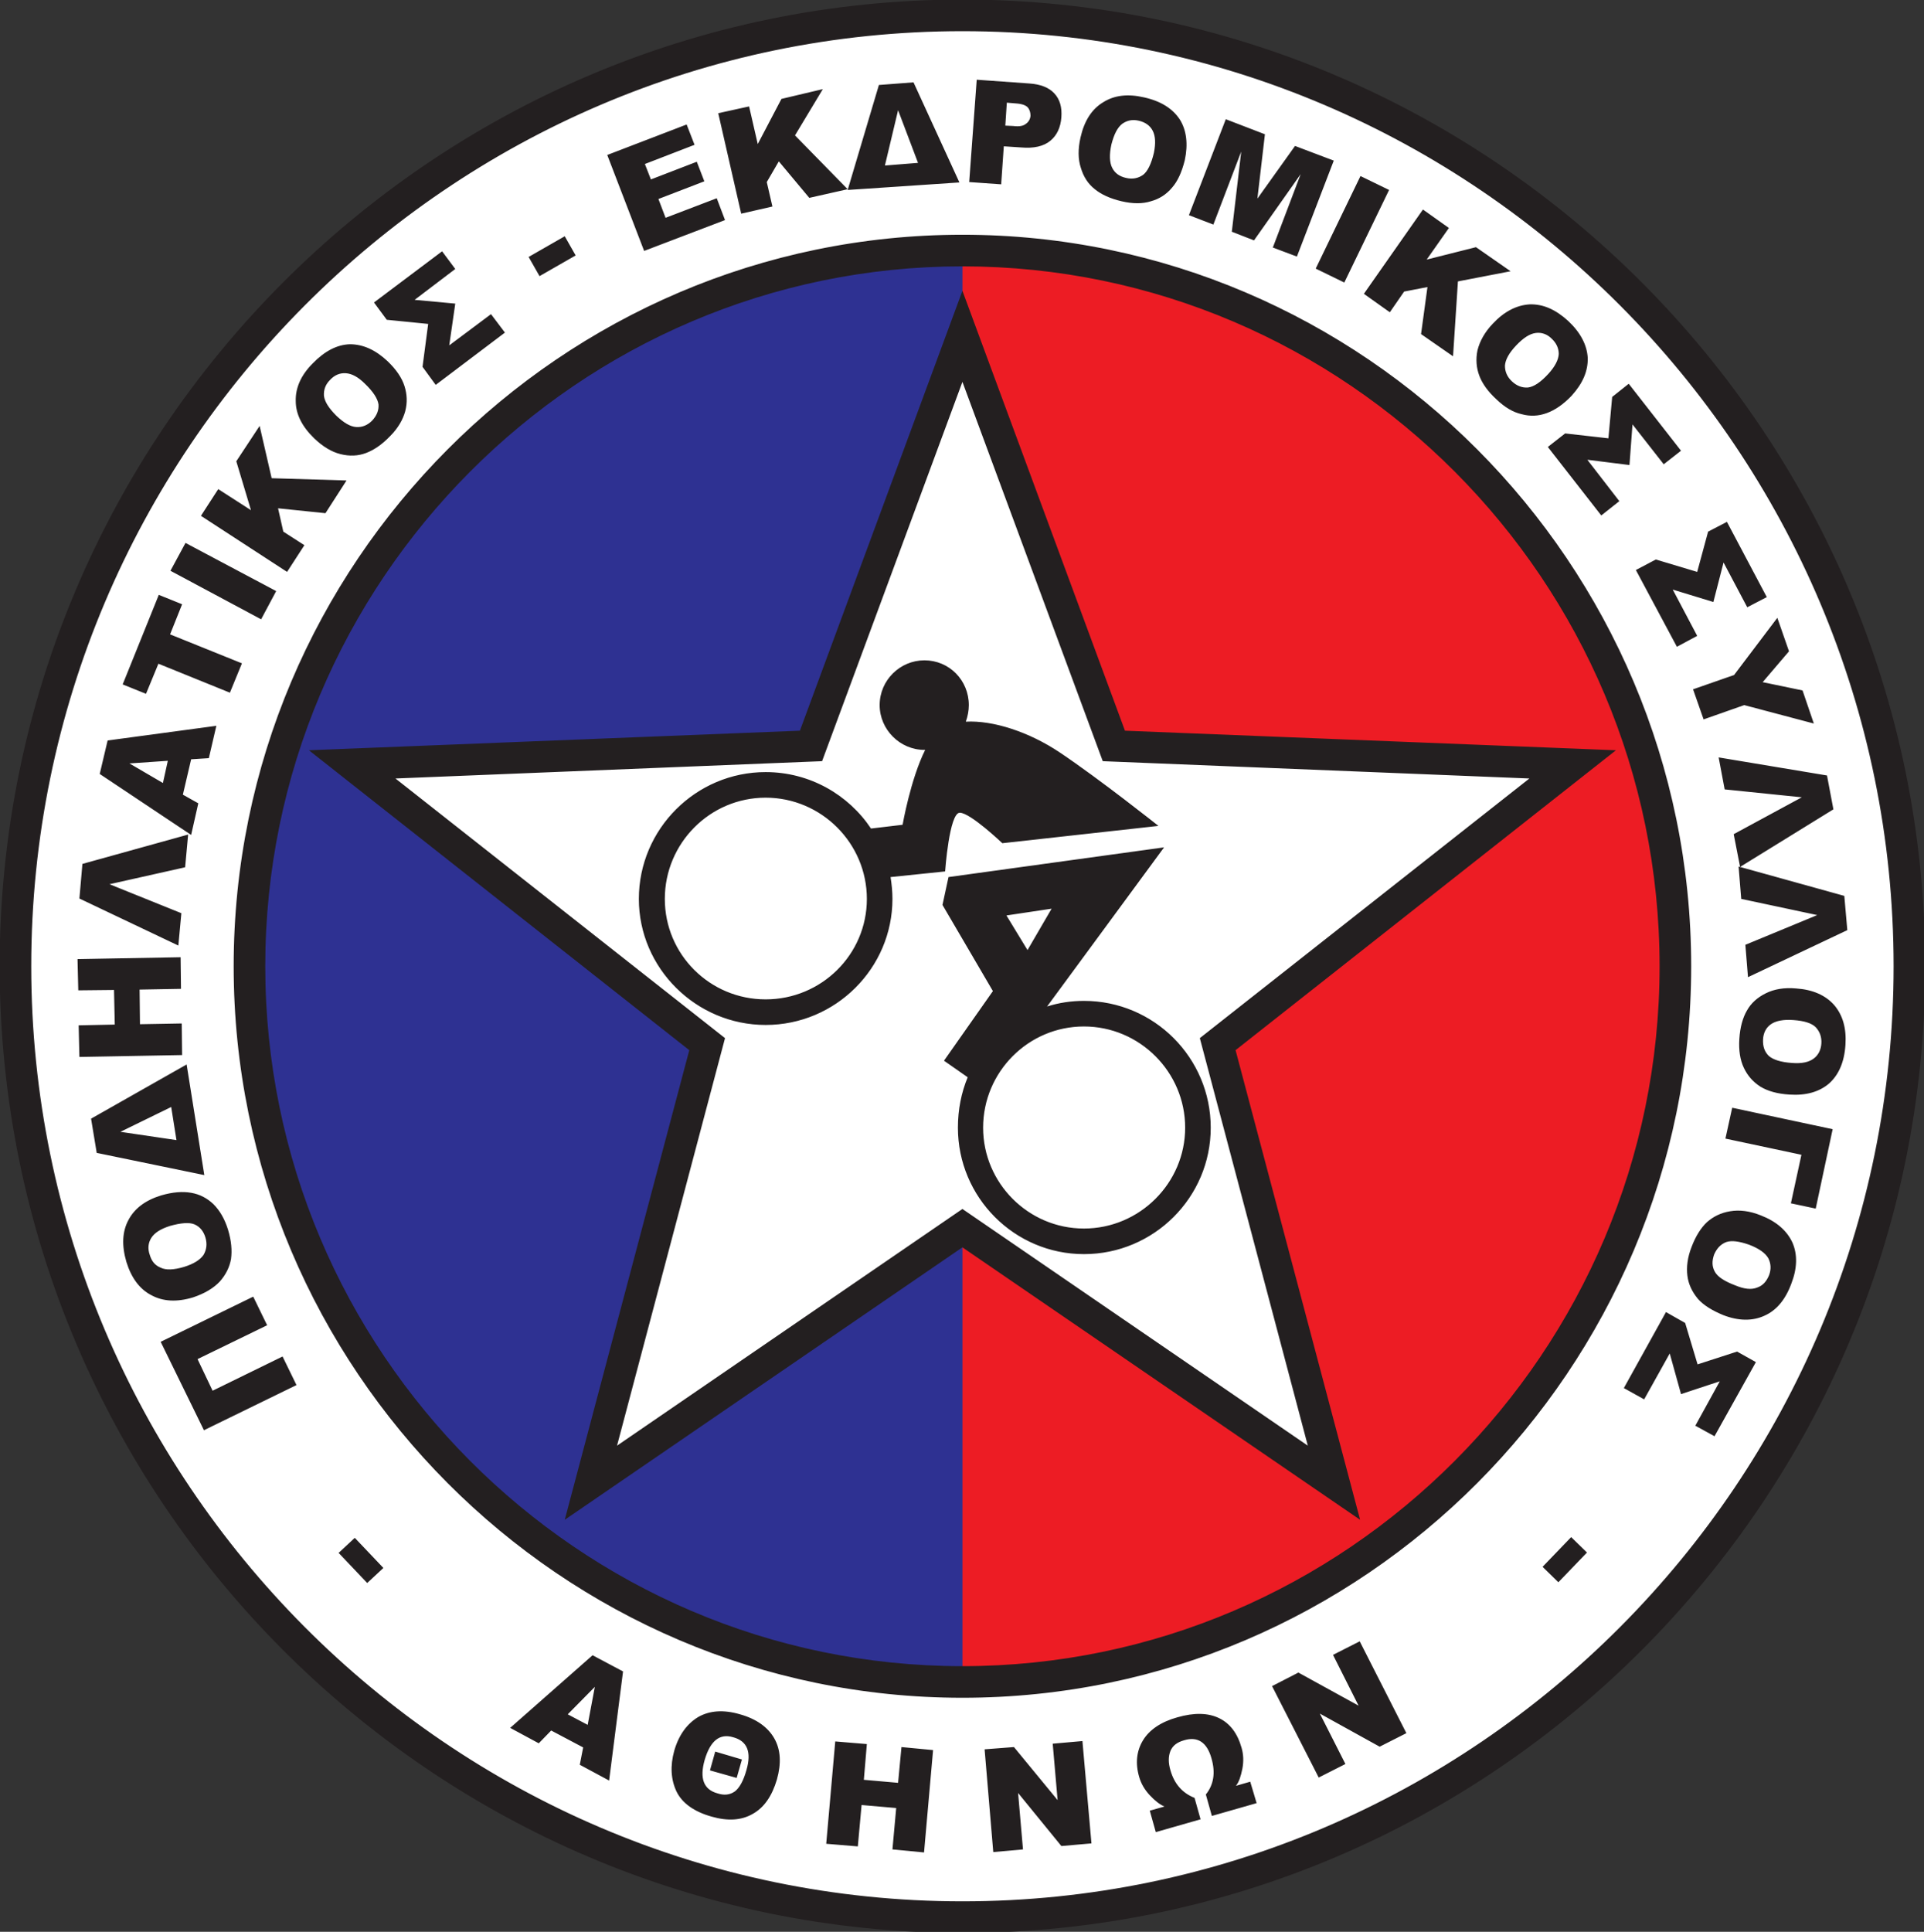 <?xml version="1.0" encoding="UTF-8" standalone="no"?>
<!-- Created with Inkscape (http://www.inkscape.org/) -->

<svg
   width="186.781mm"
   height="187.51mm"
   viewBox="0 0 186.781 187.51"
   version="1.1"
   id="svg1"
   xmlns="http://www.w3.org/2000/svg"
   xmlns:svg="http://www.w3.org/2000/svg">
  <rect x="0" y="0" width="186.781" height="187.51" fill="#333333" stroke="none"/>
  <defs
     id="defs1">
    <clipPath
       clipPathUnits="userSpaceOnUse"
       id="clipPath2">
      <path
         d="M 0,377.151 H 384.777 V 0 H 0 Z"
         transform="translate(-185.308,-35.723)"
         id="path2" />
    </clipPath>
    <clipPath
       clipPathUnits="userSpaceOnUse"
       id="clipPath4">
      <path
         d="M 0,377.151 H 384.777 V 0 H 0 Z"
         transform="translate(-185.308,-74.205)"
         id="path4" />
    </clipPath>
    <clipPath
       clipPathUnits="userSpaceOnUse"
       id="clipPath6">
      <path
         d="M 0,377.151 H 384.777 V 0 H 0 Z"
         transform="translate(-185.308,-74.205)"
         id="path6" />
    </clipPath>
    <clipPath
       clipPathUnits="userSpaceOnUse"
       id="clipPath8">
      <path
         d="M 0,377.151 H 384.777 V 0 H 0 Z"
         transform="translate(-185.308,-282.677)"
         id="path8" />
    </clipPath>
    <clipPath
       clipPathUnits="userSpaceOnUse"
       id="clipPath10">
      <path
         d="M 0,377.151 H 384.777 V 0 H 0 Z"
         transform="translate(-195.519,-188.593)"
         id="path10" />
    </clipPath>
  </defs>
  <g
     id="layer1"
     transform="translate(-55.11,-11.245)">
    <g
       id="g1"
       transform="matrix(1.753,0,0,1.753,-104.026,-77.672)">
      <path
         id="path1"
         d="m 0,0 c 82.751,0 150.333,67.581 150.333,150.333 0,82.751 -67.582,150.334 -150.333,150.334 -82.751,0 -150.333,-67.583 -150.333,-150.334 C -150.333,67.581 -82.751,0 0,0"
         style="fill:#ffffff;fill-opacity:1;fill-rule:evenodd;stroke:none"
         transform="matrix(0.353,0,0,-0.353,144.08,157.258)"
         clip-path="url(#clipPath2)" />
      <path
         id="path3"
         d="m 0,0 c 61.563,0 111.85,50.288 111.85,111.851 0,61.561 -50.287,111.85 -111.85,111.85 -61.562,0 -111.85,-50.289 -111.85,-111.85 C -111.85,50.288 -61.562,0 0,0"
         style="fill:#ed1c24;fill-opacity:1;fill-rule:evenodd;stroke:none"
         transform="matrix(0.353,0,0,-0.353,144.08,143.683)"
         clip-path="url(#clipPath4)" />
      <path
         id="path5"
         d="m 0,0 c -61.562,0 -111.85,50.288 -111.85,111.851 0,61.561 50.288,111.85 111.85,111.85 z"
         style="fill:#2e3192;fill-opacity:1;fill-rule:evenodd;stroke:none"
         transform="matrix(0.353,0,0,-0.353,144.08,143.683)"
         clip-path="url(#clipPath6)" />
      <path
         id="path7"
         d="m 0,0 -23.197,-62.801 -70.415,-2.833 54.42,-42.91 -17.825,-67.288 57.017,39.015 57.017,-39.015 -17.826,67.288 54.42,42.91 -70.415,2.833 z"
         style="fill:#ffffff;fill-opacity:1;fill-rule:evenodd;stroke:none"
         transform="matrix(0.353,0,0,-0.353,144.08,70.138)"
         clip-path="url(#clipPath8)" />
      <path
         id="path9"
         d="m 0,0 -3.306,5.43 7.084,1.063 z m -13.104,-17.353 7.674,10.92 -7.909,13.516 0.944,4.368 33.821,4.663 L 3.068,-8.853 c 1.83,0.59 3.779,0.885 5.786,0.885 10.978,0 19.89,-8.912 19.89,-19.891 0,-10.919 -8.912,-19.832 -19.89,-19.832 -10.92,0 -19.773,8.913 -19.773,19.832 0,2.833 0.531,5.489 1.534,7.909 z m -27.977,45.271 c 6.906,0 12.985,-3.541 16.527,-8.853 l 4.958,0.59 c 0,0 1.24,7.142 3.542,11.746 h -0.118 c -3.837,0 -7.024,3.187 -7.024,7.024 0,3.895 3.187,7.024 7.024,7.024 3.895,0 6.964,-3.129 6.964,-7.024 0,-0.885 -0.177,-1.771 -0.472,-2.597 4.25,0.236 9.916,-1.594 14.756,-4.84 6.256,-4.191 15.464,-11.51 15.464,-11.51 L -3.954,16.763 c 0,0 -5.018,4.781 -6.671,4.781 -1.652,0 -2.301,-9.208 -2.301,-9.208 l -8.558,-0.885 c 0.176,-1.121 0.295,-2.243 0.295,-3.424 0,-10.86 -8.913,-19.772 -19.892,-19.772 -10.919,0 -19.891,8.912 -19.891,19.772 0,10.979 8.972,19.891 19.891,19.891 m 0,-4.013 c 8.736,0 15.878,-7.142 15.878,-15.878 0,-8.735 -7.142,-15.759 -15.878,-15.759 -8.735,0 -15.818,7.024 -15.818,15.759 0,8.736 7.083,15.878 15.818,15.878 M 8.854,-11.982 c 8.735,0 15.877,-7.141 15.877,-15.877 0,-8.676 -7.142,-15.818 -15.877,-15.818 -8.736,0 -15.819,7.142 -15.819,15.818 0,8.736 7.083,15.877 15.819,15.877 m -19.065,161.076 c -83.164,0 -151.042,-68.113 -151.042,-151.632 0,-83.518 67.878,-151.631 151.042,-151.631 83.164,0 151.042,68.113 151.042,151.631 0,83.519 -67.878,151.632 -151.042,151.632 m 0,-4.958 c -80.45,0 -146.084,-65.929 -146.084,-146.674 0,-80.744 65.634,-146.673 146.084,-146.673 80.449,0 146.083,65.929 146.083,146.673 0,80.745 -65.634,146.674 -146.083,146.674 m 0,-31.931 c -62.919,0 -114.329,-51.528 -114.329,-114.743 0,-63.214 51.41,-114.742 114.329,-114.742 62.919,0 114.329,51.528 114.329,114.742 0,63.215 -51.41,114.743 -114.329,114.743 m 0,-4.958 c -60.204,0 -109.371,-49.344 -109.371,-109.785 0,-60.44 49.167,-109.784 109.371,-109.784 60.204,0 109.371,49.344 109.371,109.784 0,60.441 -49.167,109.785 -109.371,109.785 m 0,-18.121 22.016,-59.496 66.932,-2.715 -51.704,-40.726 16.94,-63.923 -54.184,37.126 -54.184,-37.126 16.94,63.923 -51.705,40.726 66.933,2.715 z m 0,14.284 -25.498,-68.999 -77.026,-3.069 59.673,-47.042 -19.537,-73.662 62.388,42.734 L 52.177,-89.362 32.64,-15.7 92.312,31.342 15.287,34.411 Z m 103.764,-172.113 3.187,-1.771 4.013,7.201 1.771,-6.375 6.08,2.007 -3.836,-6.965 3.009,-1.653 6.493,11.629 -2.951,1.652 -6.198,-2.007 -1.947,6.493 -3.011,1.711 z m 19.654,22.488 c -1.534,0.531 -2.714,0.708 -3.6,0.413 -0.885,-0.354 -1.476,-1.003 -1.889,-1.948 -0.354,-1.003 -0.354,-1.888 0.119,-2.714 0.413,-0.768 1.475,-1.477 3.186,-2.125 1.416,-0.591 2.539,-0.709 3.424,-0.355 0.886,0.295 1.475,0.944 1.888,1.947 0.355,0.946 0.297,1.83 -0.117,2.657 -0.472,0.826 -1.476,1.535 -3.011,2.125 m 1.83,4.603 c 2.421,-0.943 4.073,-2.36 4.958,-4.25 0.826,-1.888 0.768,-4.071 -0.178,-6.492 -0.943,-2.538 -2.359,-4.19 -4.249,-5.017 -1.83,-0.826 -4.013,-0.826 -6.433,0.119 -1.711,0.708 -3.07,1.534 -3.954,2.538 -0.886,1.061 -1.476,2.242 -1.653,3.6 -0.177,1.357 0,2.893 0.649,4.545 0.649,1.711 1.475,3.01 2.421,3.896 1.003,0.884 2.183,1.474 3.658,1.711 1.417,0.236 3.011,0.059 4.781,-0.65 m 4.723,1.889 1.652,7.614 -11.923,2.539 1.063,4.839 15.759,-3.364 -2.656,-12.454 z m 0.413,28.745 c -1.595,0.118 -2.775,-0.118 -3.541,-0.649 -0.769,-0.532 -1.182,-1.358 -1.24,-2.361 -0.059,-1.122 0.236,-1.949 0.885,-2.597 0.649,-0.591 1.888,-1.004 3.66,-1.122 1.534,-0.118 2.656,0.118 3.422,0.708 0.709,0.532 1.122,1.358 1.181,2.361 0.059,1.004 -0.236,1.83 -0.885,2.539 -0.649,0.648 -1.83,1.003 -3.482,1.121 m 0.413,4.958 c 2.597,-0.177 4.603,-1.063 5.961,-2.597 1.358,-1.594 1.947,-3.66 1.771,-6.257 -0.177,-2.715 -1.063,-4.721 -2.597,-6.079 -1.535,-1.298 -3.601,-1.889 -6.198,-1.712 -1.889,0.119 -3.364,0.532 -4.544,1.24 -1.181,0.766 -2.007,1.712 -2.598,2.951 -0.59,1.239 -0.826,2.774 -0.708,4.545 0.118,1.83 0.531,3.304 1.18,4.427 0.65,1.18 1.653,2.066 2.952,2.714 1.299,0.65 2.892,0.945 4.781,0.768 m -7.556,1.77 15.582,7.379 -0.471,5.371 -16.586,4.604 0.414,-5.077 11.922,-2.537 -11.274,-4.663 z m -1.239,17.294 -1.004,5.136 10.684,5.784 -12.1,1.24 -0.944,5.017 16.999,-2.834 1.003,-5.312 z m 5.843,39.074 -6.787,-8.971 -6.434,-2.243 1.652,-4.722 6.374,2.243 10.92,-2.892 -1.77,5.194 -6.256,1.298 4.131,4.84 z m -15.758,-4.544 -6.435,12.04 3.128,1.653 6.493,-1.948 1.711,6.316 2.952,1.534 6.256,-11.804 -3.069,-1.594 -3.718,7.024 -1.593,-6.198 -6.375,1.948 3.836,-7.26 z m -11.864,20.599 -8.383,10.742 2.716,2.125 6.788,-0.768 0.59,6.493 2.597,2.066 8.204,-10.506 -2.714,-2.125 -4.899,6.257 -0.474,-6.375 -6.61,0.827 5.018,-6.493 z m -13.34,26.679 c -1.122,-1.181 -1.711,-2.243 -1.771,-3.187 0,-0.945 0.354,-1.771 1.121,-2.48 0.768,-0.708 1.594,-1.003 2.48,-0.944 0.943,0.118 2.007,0.826 3.246,2.184 1.004,1.121 1.534,2.124 1.593,3.069 0,0.885 -0.354,1.712 -1.12,2.42 -0.709,0.709 -1.595,1.003 -2.48,0.885 -0.944,-0.118 -1.948,-0.767 -3.069,-1.947 m -3.66,3.423 C 71.714,96.917 70.946,95.5 70.593,94.084 70.298,92.667 70.415,91.31 70.888,90.07 c 0.471,-1.239 1.357,-2.479 2.715,-3.718 1.298,-1.239 2.597,-2.007 3.955,-2.302 1.298,-0.354 2.596,-0.295 3.895,0.177 1.299,0.473 2.598,1.358 3.896,2.715 1.771,1.948 2.597,3.896 2.538,5.962 -0.118,2.007 -1.122,3.954 -3.07,5.784 -1.948,1.77 -3.895,2.656 -6.02,2.597 -2.067,-0.118 -4.014,-1.121 -5.785,-3.01 m -10.978,17.884 4.072,-2.892 -3.482,-4.958 7.731,1.948 5.432,-3.778 -8.264,-1.593 -0.767,-11.746 -5.018,3.483 1.004,7.377 -3.66,-0.708 -2.242,-3.247 -4.072,2.893 z m -9.798,5.253 -7.024,-14.52 4.486,-2.184 7.025,14.521 z m -21.13,8.913 6.138,-2.361 -1.181,-10.093 5.904,8.263 6.079,-2.302 -5.785,-15.051 -3.777,1.417 4.368,11.51 -7.32,-10.389 -3.482,1.358 1.475,12.572 -4.368,-11.451 -3.836,1.476 z M 13.162,126.37 c -0.353,-1.594 -0.295,-2.833 0.118,-3.66 0.413,-0.826 1.121,-1.357 2.185,-1.593 1.003,-0.236 1.889,-0.059 2.655,0.472 0.708,0.532 1.299,1.712 1.712,3.483 0.295,1.475 0.236,2.597 -0.178,3.423 -0.412,0.826 -1.179,1.358 -2.183,1.593 -1.003,0.237 -1.83,0.06 -2.597,-0.471 -0.768,-0.591 -1.299,-1.653 -1.712,-3.247 m -4.84,1.122 c 0.591,2.596 1.771,4.426 3.541,5.489 1.772,1.121 3.896,1.357 6.434,0.768 2.656,-0.591 4.486,-1.771 5.607,-3.483 1.064,-1.712 1.299,-3.896 0.768,-6.375 -0.473,-1.889 -1.121,-3.305 -2.007,-4.308 -0.886,-1.063 -2.007,-1.771 -3.305,-2.125 -1.298,-0.414 -2.834,-0.414 -4.604,0 -1.771,0.413 -3.187,1.062 -4.191,1.888 -1.062,0.827 -1.771,1.948 -2.184,3.306 -0.472,1.416 -0.472,3.01 -0.059,4.84 m -11.804,1.829 1.239,-0.059 c 0.945,-0.118 1.594,0 2.007,0.355 0.413,0.295 0.649,0.708 0.708,1.239 0,0.472 -0.118,0.944 -0.413,1.298 -0.295,0.355 -0.944,0.591 -1.889,0.65 l -1.416,0.118 z m -4.486,7.201 8.264,-0.59 c 1.769,-0.118 3.068,-0.649 3.895,-1.535 0.885,-0.944 1.24,-2.184 1.121,-3.777 -0.118,-1.594 -0.708,-2.833 -1.711,-3.66 -1.063,-0.885 -2.598,-1.239 -4.604,-1.062 l -2.716,0.177 -0.413,-5.961 -5.016,0.354 z m -9.208,-13.044 -3.128,8.263 -2.066,-8.676 z m 6.493,-3.069 -17.53,-1.18 4.899,16.467 5.43,0.413 z m -37.835,10.86 3.601,-15.759 4.899,1.121 -0.886,3.837 1.889,3.246 4.781,-5.725 6.021,1.357 -8.264,8.441 4.368,7.26 -6.493,-1.535 -3.718,-7.083 -1.358,5.903 z m -17.412,-6.551 12.454,4.781 1.24,-3.188 -7.791,-3.01 0.944,-2.42 7.201,2.774 1.181,-3.069 -7.201,-2.774 1.121,-2.951 8.028,3.069 1.298,-3.424 -12.69,-4.839 z m -12.336,-15.996 5.667,3.246 1.711,-3.01 -5.666,-3.246 z m -3.718,-11.864 -10.86,-8.204 -2.066,2.833 0.885,6.729 -6.493,0.649 -2.006,2.715 10.683,8.027 2.066,-2.774 -6.374,-4.84 6.374,-0.59 -0.944,-6.551 6.551,4.898 z m -26.443,-13.044 c 1.181,-1.122 2.184,-1.711 3.129,-1.771 0.944,-0.059 1.771,0.296 2.479,1.004 0.767,0.826 1.062,1.653 1.003,2.538 -0.118,0.885 -0.826,2.006 -2.124,3.246 -1.063,1.063 -2.066,1.594 -3.011,1.652 -0.945,0.06 -1.771,-0.295 -2.479,-1.062 -0.708,-0.708 -1.004,-1.534 -0.945,-2.479 0.119,-0.944 0.768,-1.947 1.948,-3.128 m -3.482,-3.542 c 1.357,-1.298 2.715,-2.124 4.132,-2.479 1.416,-0.354 2.774,-0.294 4.013,0.178 1.24,0.472 2.479,1.299 3.778,2.655 1.239,1.24 2.007,2.598 2.361,3.896 0.354,1.358 0.295,2.656 -0.119,3.955 -0.413,1.298 -1.298,2.597 -2.655,3.896 -1.889,1.771 -3.837,2.655 -5.903,2.655 -2.007,-0.058 -3.954,-1.062 -5.843,-3.01 -1.83,-1.83 -2.715,-3.836 -2.656,-5.902 0,-2.066 1.003,-4.013 2.892,-5.844 m -17.766,-12.158 2.715,4.19 5.135,-3.305 -2.302,7.673 3.66,5.549 1.888,-8.205 11.746,-0.354 -3.305,-5.135 -7.437,0.767 0.826,-3.659 3.305,-2.125 -2.715,-4.191 z m -4.781,-8.618 14.225,-7.614 2.361,4.427 -14.225,7.555 z m -7.496,-17.825 5.666,14.048 3.66,-1.476 -1.889,-4.722 11.273,-4.544 -1.888,-4.604 -11.215,4.544 -1.947,-4.721 z m 7.083,-11.982 -0.767,-3.482 -5.254,3.069 z m 3.659,0.237 2.774,0.177 1.181,5.075 -17.058,-2.302 -1.24,-5.252 14.343,-9.562 1.122,4.958 -2.42,1.357 z m -0.472,-11.805 -0.472,-5.135 -11.864,-2.656 11.274,-4.545 -0.473,-5.077 -15.523,7.378 0.472,5.431 z m -17.058,-34.884 -0.118,4.959 5.666,0.118 -0.118,5.43 -5.607,-0.06 -0.118,4.899 16.173,0.296 0.059,-4.959 -6.493,-0.117 0.059,-5.43 6.551,0.118 0.06,-4.958 z m 14.402,-7.85 -7.968,-3.895 8.794,-1.299 z m 2.42,6.67 2.774,-17.352 -16.881,3.482 -0.885,5.371 z m -0.413,-31.755 c -1.594,-0.472 -2.834,-0.531 -3.66,-0.118 -0.885,0.355 -1.416,1.004 -1.711,2.008 -0.355,1.003 -0.236,1.888 0.236,2.655 0.531,0.827 1.475,1.417 2.951,1.889 1.712,0.472 3.01,0.591 3.836,0.236 0.826,-0.354 1.417,-1.062 1.712,-2.066 0.295,-1.003 0.177,-1.888 -0.295,-2.714 -0.531,-0.769 -1.535,-1.417 -3.069,-1.89 m 1.416,-4.781 c 1.771,0.591 3.188,1.417 4.191,2.479 0.945,1.063 1.535,2.243 1.771,3.542 0.177,1.357 0.059,2.833 -0.472,4.604 -0.532,1.712 -1.299,3.011 -2.302,4.014 -1.004,0.943 -2.126,1.534 -3.483,1.769 -1.357,0.238 -2.892,0.119 -4.722,-0.413 -2.479,-0.766 -4.191,-2.065 -5.134,-3.895 -0.945,-1.771 -1.063,-3.954 -0.296,-6.552 0.767,-2.479 2.066,-4.249 3.896,-5.194 1.83,-1.003 4.013,-1.121 6.551,-0.354 m 9.444,0.119 2.184,-4.486 -10.919,-5.313 2.361,-4.958 10.978,5.371 2.184,-4.485 -14.52,-7.083 -6.788,13.87 z m 202.274,-42.38 4.486,4.663 2.48,-2.421 -4.487,-4.662 z m -42.438,-18.711 4.132,2.126 9.444,-5.194 -4.013,7.968 4.189,2.125 7.321,-14.403 -4.192,-2.124 -9.384,5.194 4.013,-7.908 -4.19,-2.125 z m -16.881,-18.887 c -0.708,0.296 -1.475,0.885 -2.301,1.771 -0.827,0.885 -1.359,1.83 -1.653,2.833 -0.649,2.184 -0.413,4.132 0.59,5.784 1.003,1.654 2.833,2.893 5.371,3.601 2.655,0.767 4.84,0.708 6.552,-0.118 1.712,-0.826 2.893,-2.362 3.542,-4.663 0.294,-1.004 0.353,-2.124 0.118,-3.305 -0.237,-1.182 -0.531,-2.066 -1.004,-2.656 l 2.243,0.648 1.003,-3.363 -7.023,-2.007 -0.944,3.364 c 1.239,1.534 1.534,3.424 0.885,5.666 -0.709,2.538 -2.184,3.484 -4.308,2.833 -1.064,-0.295 -1.772,-0.826 -2.125,-1.652 -0.355,-0.886 -0.355,-1.89 0,-3.069 0.589,-2.066 1.829,-3.542 3.777,-4.309 l 0.944,-3.364 -7.024,-2.007 -0.944,3.364 z m -28.213,8.972 4.604,0.355 6.847,-8.323 -0.768,8.853 4.663,0.413 1.416,-16.054 -4.721,-0.413 -6.788,8.322 0.768,-8.853 -4.663,-0.414 z m -23.432,1.24 4.958,-0.414 -0.472,-5.607 5.371,-0.473 0.531,5.609 4.958,-0.473 -1.416,-16.055 -4.958,0.473 0.589,6.492 -5.43,0.472 -0.59,-6.492 -4.958,0.413 z m -15.464,-5.726 0.826,2.892 -4.191,1.24 -0.826,-2.951 z m -3.01,-2.42 c 1.062,-0.354 1.947,-0.236 2.715,0.296 0.708,0.53 1.357,1.652 1.829,3.363 0.826,2.834 0.118,4.545 -2.066,5.136 -2.125,0.648 -3.6,-0.532 -4.486,-3.542 -0.826,-2.892 -0.176,-4.663 2.008,-5.253 m 3.541,12.396 c 2.538,-0.709 4.367,-2.007 5.371,-3.779 1.003,-1.77 1.121,-3.895 0.413,-6.433 -0.767,-2.598 -2.007,-4.427 -3.836,-5.43 -1.771,-1.004 -3.896,-1.121 -6.375,-0.413 -2.774,0.766 -4.663,2.125 -5.548,3.955 -0.886,1.888 -1.004,4.013 -0.354,6.374 0.708,2.478 2.006,4.249 3.777,5.312 1.771,1.003 3.955,1.18 6.552,0.414 m -23.905,-1.654 1.122,5.962 -4.25,-4.308 z m -0.708,-3.541 -5.017,2.656 -1.948,-2.007 -4.485,2.421 12.926,11.391 4.78,-2.539 -2.184,-17.116 -4.603,2.478 z m -35.828,32.876 4.486,-4.722 -2.538,-2.361 -4.485,4.722 z"
         style="fill:#231f20;fill-opacity:1;fill-rule:evenodd;stroke:none"
         transform="matrix(0.353,0,0,-0.353,147.682,103.329)"
         clip-path="url(#clipPath10)" />
    </g>
  </g>
</svg>
